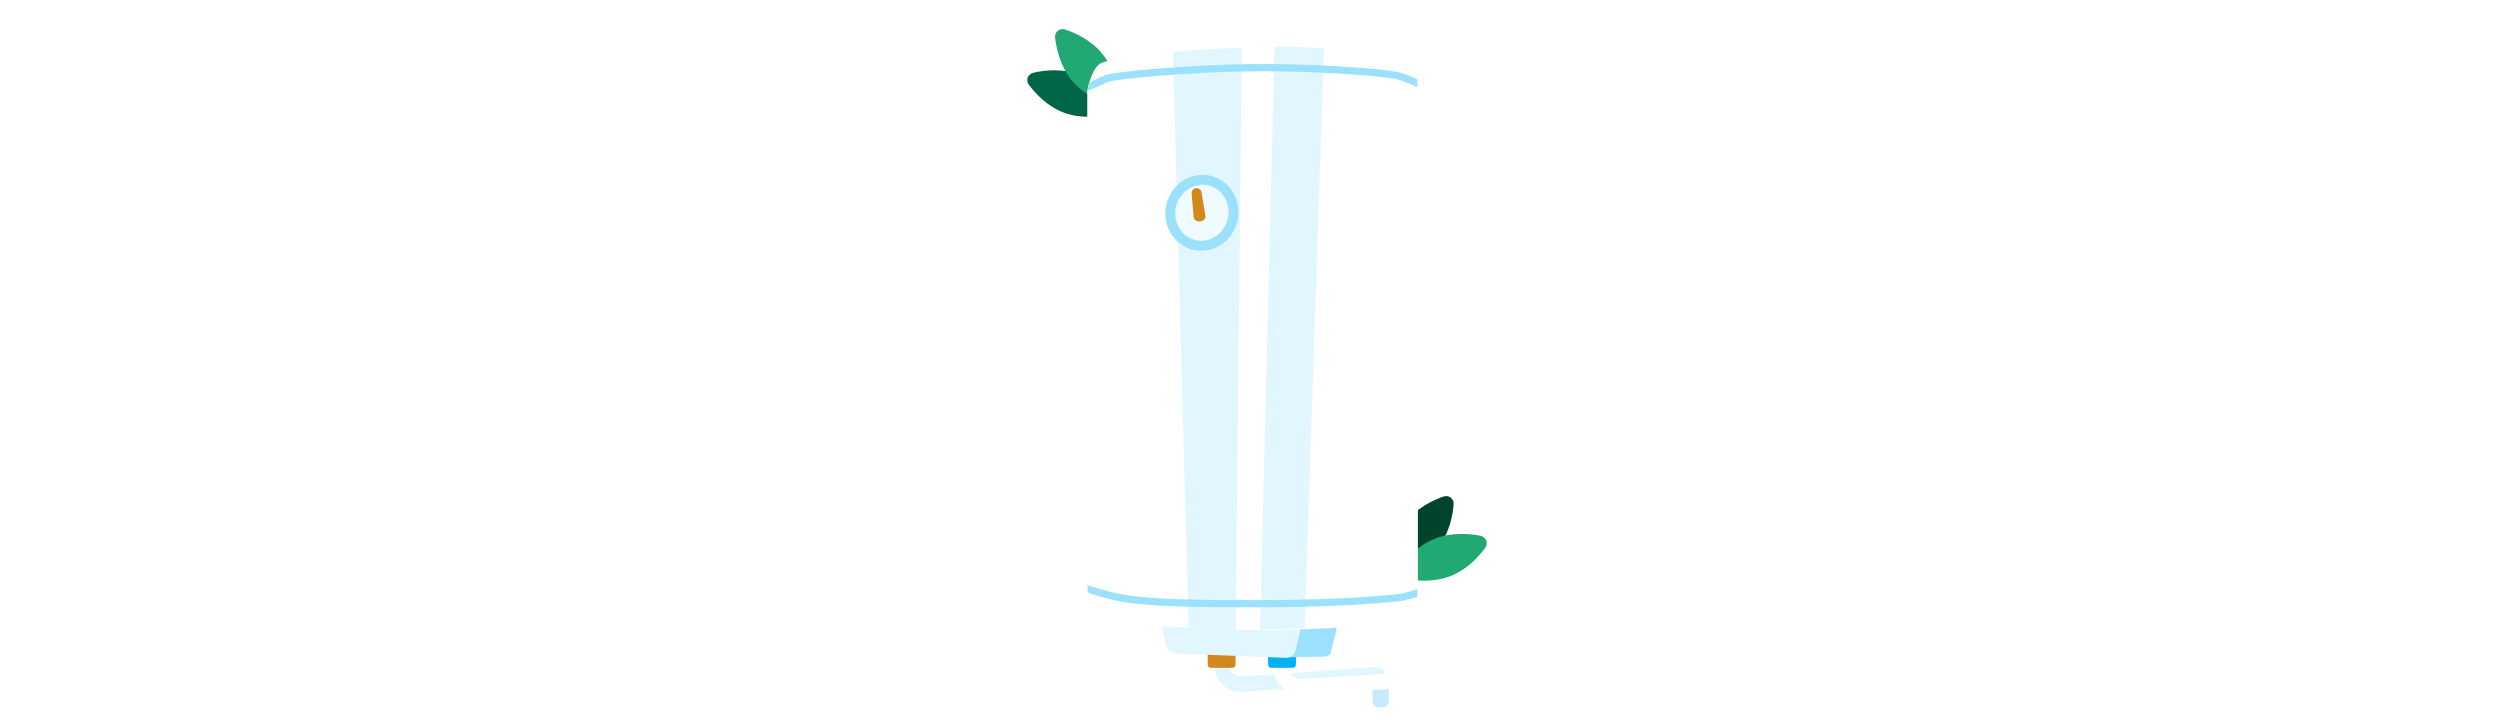 <svg fill="none" height="108" viewBox="0 0 375 108" width="375" xmlns="http://www.w3.org/2000/svg">
<g clip-path="url(#clip0_679_23708)">
<path d="M215.806 81.973C214.177 84.077 211.784 85.209 210.219 85.762C209.395 86.053 208.603 85.447 208.674 84.576C208.806 82.939 209.286 80.371 210.909 78.274C212.538 76.17 214.932 75.038 216.496 74.485C217.321 74.194 218.112 74.8 218.042 75.671C217.91 77.309 217.429 79.876 215.806 81.973Z" fill="#00452B"></path>
<path d="M215.255 80.794C212.778 81.761 211.038 83.687 210.07 85.016C209.549 85.733 209.925 86.67 210.796 86.835C212.443 87.146 215.096 87.376 217.591 86.402C220.068 85.435 221.808 83.509 222.775 82.18C223.297 81.463 222.92 80.525 222.049 80.361C220.403 80.049 217.749 79.82 215.255 80.794Z" fill="#22A872"></path>
<path d="M161.691 11.137C164.189 12.053 165.992 13.993 166.991 15.317C167.518 16.015 167.18 16.952 166.328 17.149C164.728 17.518 162.135 17.835 159.646 16.922C157.148 16.006 155.345 14.066 154.345 12.742C153.818 12.044 154.157 11.106 155.009 10.91C156.609 10.541 159.202 10.223 161.691 11.137Z" fill="#006647"></path>
<path d="M160.733 12.018C162.404 14.086 164.766 15.163 166.325 15.683C167.166 15.964 167.946 15.322 167.84 14.442C167.639 12.778 167.055 10.179 165.373 8.096C163.703 6.027 161.341 4.95 159.782 4.43C158.941 4.15 158.161 4.791 158.267 5.671C158.468 7.335 159.051 9.934 160.733 12.018Z" fill="#22A872"></path>
<g filter="url(#filter0_dd_679_23708)">
<rect fill="#C2ECFC" height="3.831" rx="0.891" transform="matrix(-1 0 0 1 208.32 99.124)" width="2.438"></rect>
</g>
<g filter="url(#filter1_dd_679_23708)">
<rect fill="white" height="3.831" rx="0.891" transform="matrix(-1 0 0 1 211.456 100.169)" width="2.09"></rect>
</g>
<path d="M206.636 102.35C207.274 102.305 207.755 101.751 207.71 101.113C207.664 100.475 207.111 99.994 206.473 100.039L206.554 101.195L206.636 102.35ZM183.18 98.118L182.025 98.207L182.175 100.158L183.33 100.069L184.484 99.981L184.334 98.029L183.18 98.118ZM186.297 102.628L186.379 103.784L206.636 102.35L206.554 101.195L206.473 100.039L186.215 101.473L186.297 102.628ZM183.33 100.069L182.175 100.158C182.341 102.317 184.219 103.936 186.379 103.784L186.297 102.628L186.215 101.473C185.326 101.536 184.553 100.869 184.484 99.981L183.33 100.069Z" fill="#E1F6FF"></path>
<path d="M210.246 103.255C210.884 103.217 211.37 102.668 211.331 102.029C211.293 101.391 210.744 100.905 210.106 100.944L210.176 102.099L210.246 103.255ZM195.177 103.007L195.108 101.851L195.177 103.007ZM192.23 98.842H191.072V100.233H192.23H193.388V98.842H192.23ZM195.177 103.007L195.247 104.163L210.246 103.255L210.176 102.099L210.106 100.944L195.108 101.851L195.177 103.007ZM192.23 100.233H191.072C191.072 102.501 192.984 104.3 195.247 104.163L195.177 103.007L195.108 101.851C194.175 101.908 193.388 101.167 193.388 100.233H192.23Z" fill="white"></path>
<rect fill="#00B0F4" height="3.135" rx="0.463" width="4.18" x="190.209" y="97.034"></rect>
<rect fill="#D4871A" height="1.975" rx="0.232" stroke="#D4871A" stroke-width="0.463" width="3.717" x="181.384" y="97.962"></rect>
<path d="M192.818 98.529L184.654 95.196C183.713 94.812 183.988 93.412 185.004 93.412H199.549C200.152 93.412 200.594 93.978 200.448 94.563L199.641 97.791C199.539 98.197 199.178 98.485 198.76 98.493L193.186 98.597C193.06 98.6 192.935 98.576 192.818 98.529Z" fill="#9BE1FD"></path>
<path d="M175.411 96.872L174.781 94.353C174.635 93.768 175.077 93.202 175.68 93.202H193.758C194.361 93.202 194.803 93.768 194.657 94.353L193.861 97.538C193.754 97.964 193.363 98.257 192.925 98.239L176.272 97.573C175.861 97.557 175.511 97.271 175.411 96.872Z" fill="#E1F6FF" stroke="#E1F6FF" stroke-width="0.891"></path>
<path d="M163.091 89.249V13.596C163.091 13.596 163.579 10.696 164.901 9.614C166.892 7.985 199.469 4.909 211.415 9.614C212.681 10.113 212.681 12.691 212.681 12.691V89.249C212.681 89.249 212.163 91.618 211.053 92.507C209.243 93.955 197.188 94.504 188.248 94.498C179.379 94.491 168.158 93.593 165.625 92.507C163.091 91.421 163.091 89.249 163.091 89.249Z" fill="white"></path>
<path d="M191.172 7C193.694 7.013 196.201 7.091 198.592 7.254L195.697 94.256C193.437 94.332 191.148 94.373 189 94.382L191.172 7Z" fill="#E1F6FF"></path>
<path d="M175.94 7.777C179.058 7.5 182.601 7.281 186.257 7.178L185.352 94.467C183.015 94.419 180.602 94.319 178.293 94.179L175.94 7.777Z" fill="#E1F6FF"></path>
<path clip-rule="evenodd" d="M163.141 88.822C163.141 88.822 163.099 87.919 163.141 87.789C163.296 87.839 163.75 87.964 163.906 88.012C164.198 88.103 164.607 88.228 165.075 88.363C166.014 88.636 167.169 88.946 168.077 89.114C172.883 90.004 180.568 90.007 188.692 90.01L188.792 90.01C196.987 90.013 204.867 89.648 209.726 89.109C210.258 89.049 210.946 88.879 211.52 88.716C211.803 88.635 212.094 88.528 212.271 88.472C212.364 88.442 212.509 88.412 212.601 88.38V89.506C212.416 89.565 212.114 89.676 211.817 89.76C211.233 89.927 210.473 90.118 209.846 90.188C204.932 90.734 197.009 91.099 188.791 91.096L188.575 91.096C180.541 91.093 172.783 91.09 167.879 90.182C166.916 90.004 165.718 89.681 164.772 89.406C164.297 89.268 163.881 89.141 163.583 89.049L163.141 88.822Z" fill="#9BE1FD" fill-rule="evenodd"></path>
<path clip-rule="evenodd" d="M208.977 11.78C205.579 11.244 195.714 10.576 187.17 10.701C183.038 10.761 178.084 11.032 173.999 11.355C171.957 11.517 170.136 11.692 168.747 11.859C168.052 11.943 167.47 12.025 167.025 12.101C166.56 12.181 166.294 12.247 166.195 12.289C165.669 12.506 165.001 12.818 164.459 13.078C164.143 13.229 163.141 13.599 163.141 13.599L163.312 12.568C163.312 12.568 163.668 12.253 163.989 12.099C164.535 11.837 165.224 11.515 165.779 11.285C166.007 11.191 166.39 11.108 166.841 11.031C167.312 10.95 167.913 10.866 168.617 10.781C170.026 10.611 171.862 10.435 173.913 10.273C178.015 9.948 182.993 9.676 187.155 9.615C195.735 9.49 205.667 10.158 209.147 10.708C209.95 10.834 210.901 11.171 211.628 11.461C211.997 11.608 212.372 11.778 212.601 11.881V13.083C212.542 13.056 212.211 12.89 212.102 12.841C211.883 12.743 211.577 12.61 211.225 12.469C210.512 12.184 209.654 11.887 208.977 11.78Z" fill="#9BE1FD" fill-rule="evenodd"></path>
<ellipse cx="180.285" cy="31.916" fill="#F0FBFF" rx="4.728" ry="4.958" stroke="#9BE1FD" stroke-width="1.49" transform="rotate(14.076 180.285 31.916)"></ellipse>
<path d="M179.784 32.459L179.493 28.966L180.075 32.459H179.784Z" fill="#D4871A" stroke="#D4871A" stroke-linecap="round" stroke-linejoin="round" stroke-width="1.49"></path>
</g>
<defs>
<filter color-interpolation-filters="sRGB" filterUnits="userSpaceOnUse" height="17.203" id="filter0_dd_679_23708" width="15.81" x="199.196" y="94.667">
<feFlood flood-opacity="0" result="BackgroundImageFix"></feFlood>
<feColorMatrix in="SourceAlpha" result="hardAlpha" type="matrix" values="0 0 0 0 0 0 0 0 0 0 0 0 0 0 0 0 0 0 127 0"></feColorMatrix>
<feOffset dy="2.229"></feOffset>
<feGaussianBlur stdDeviation="3.343"></feGaussianBlur>
<feColorMatrix type="matrix" values="0 0 0 0 0.349 0 0 0 0 0.439 0 0 0 0 0.569 0 0 0 0.1 0"></feColorMatrix>
<feBlend in2="BackgroundImageFix" mode="normal" result="effect1_dropShadow_679_23708"></feBlend>
<feColorMatrix in="SourceAlpha" result="hardAlpha" type="matrix" values="0 0 0 0 0 0 0 0 0 0 0 0 0 0 0 0 0 0 127 0"></feColorMatrix>
<feOffset dy="0.891"></feOffset>
<feGaussianBlur stdDeviation="0.891"></feGaussianBlur>
<feColorMatrix type="matrix" values="0 0 0 0 0.349 0 0 0 0 0.439 0 0 0 0 0.569 0 0 0 0.15 0"></feColorMatrix>
<feBlend in2="effect1_dropShadow_679_23708" mode="normal" result="effect2_dropShadow_679_23708"></feBlend>
<feBlend in="SourceGraphic" in2="effect2_dropShadow_679_23708" mode="normal" result="shape"></feBlend>
</filter>
<filter color-interpolation-filters="sRGB" filterUnits="userSpaceOnUse" height="17.203" id="filter1_dd_679_23708" width="15.461" x="202.681" y="95.712">
<feFlood flood-opacity="0" result="BackgroundImageFix"></feFlood>
<feColorMatrix in="SourceAlpha" result="hardAlpha" type="matrix" values="0 0 0 0 0 0 0 0 0 0 0 0 0 0 0 0 0 0 127 0"></feColorMatrix>
<feOffset dy="2.229"></feOffset>
<feGaussianBlur stdDeviation="3.343"></feGaussianBlur>
<feColorMatrix type="matrix" values="0 0 0 0 0.349 0 0 0 0 0.439 0 0 0 0 0.569 0 0 0 0.1 0"></feColorMatrix>
<feBlend in2="BackgroundImageFix" mode="normal" result="effect1_dropShadow_679_23708"></feBlend>
<feColorMatrix in="SourceAlpha" result="hardAlpha" type="matrix" values="0 0 0 0 0 0 0 0 0 0 0 0 0 0 0 0 0 0 127 0"></feColorMatrix>
<feOffset dy="0.891"></feOffset>
<feGaussianBlur stdDeviation="0.891"></feGaussianBlur>
<feColorMatrix type="matrix" values="0 0 0 0 0.349 0 0 0 0 0.439 0 0 0 0 0.569 0 0 0 0.15 0"></feColorMatrix>
<feBlend in2="effect1_dropShadow_679_23708" mode="normal" result="effect2_dropShadow_679_23708"></feBlend>
<feBlend in="SourceGraphic" in2="effect2_dropShadow_679_23708" mode="normal" result="shape"></feBlend>
</filter>
<clipPath id="clip0_679_23708">
<rect fill="white" height="108" width="375"></rect>
</clipPath>
</defs>
</svg>
